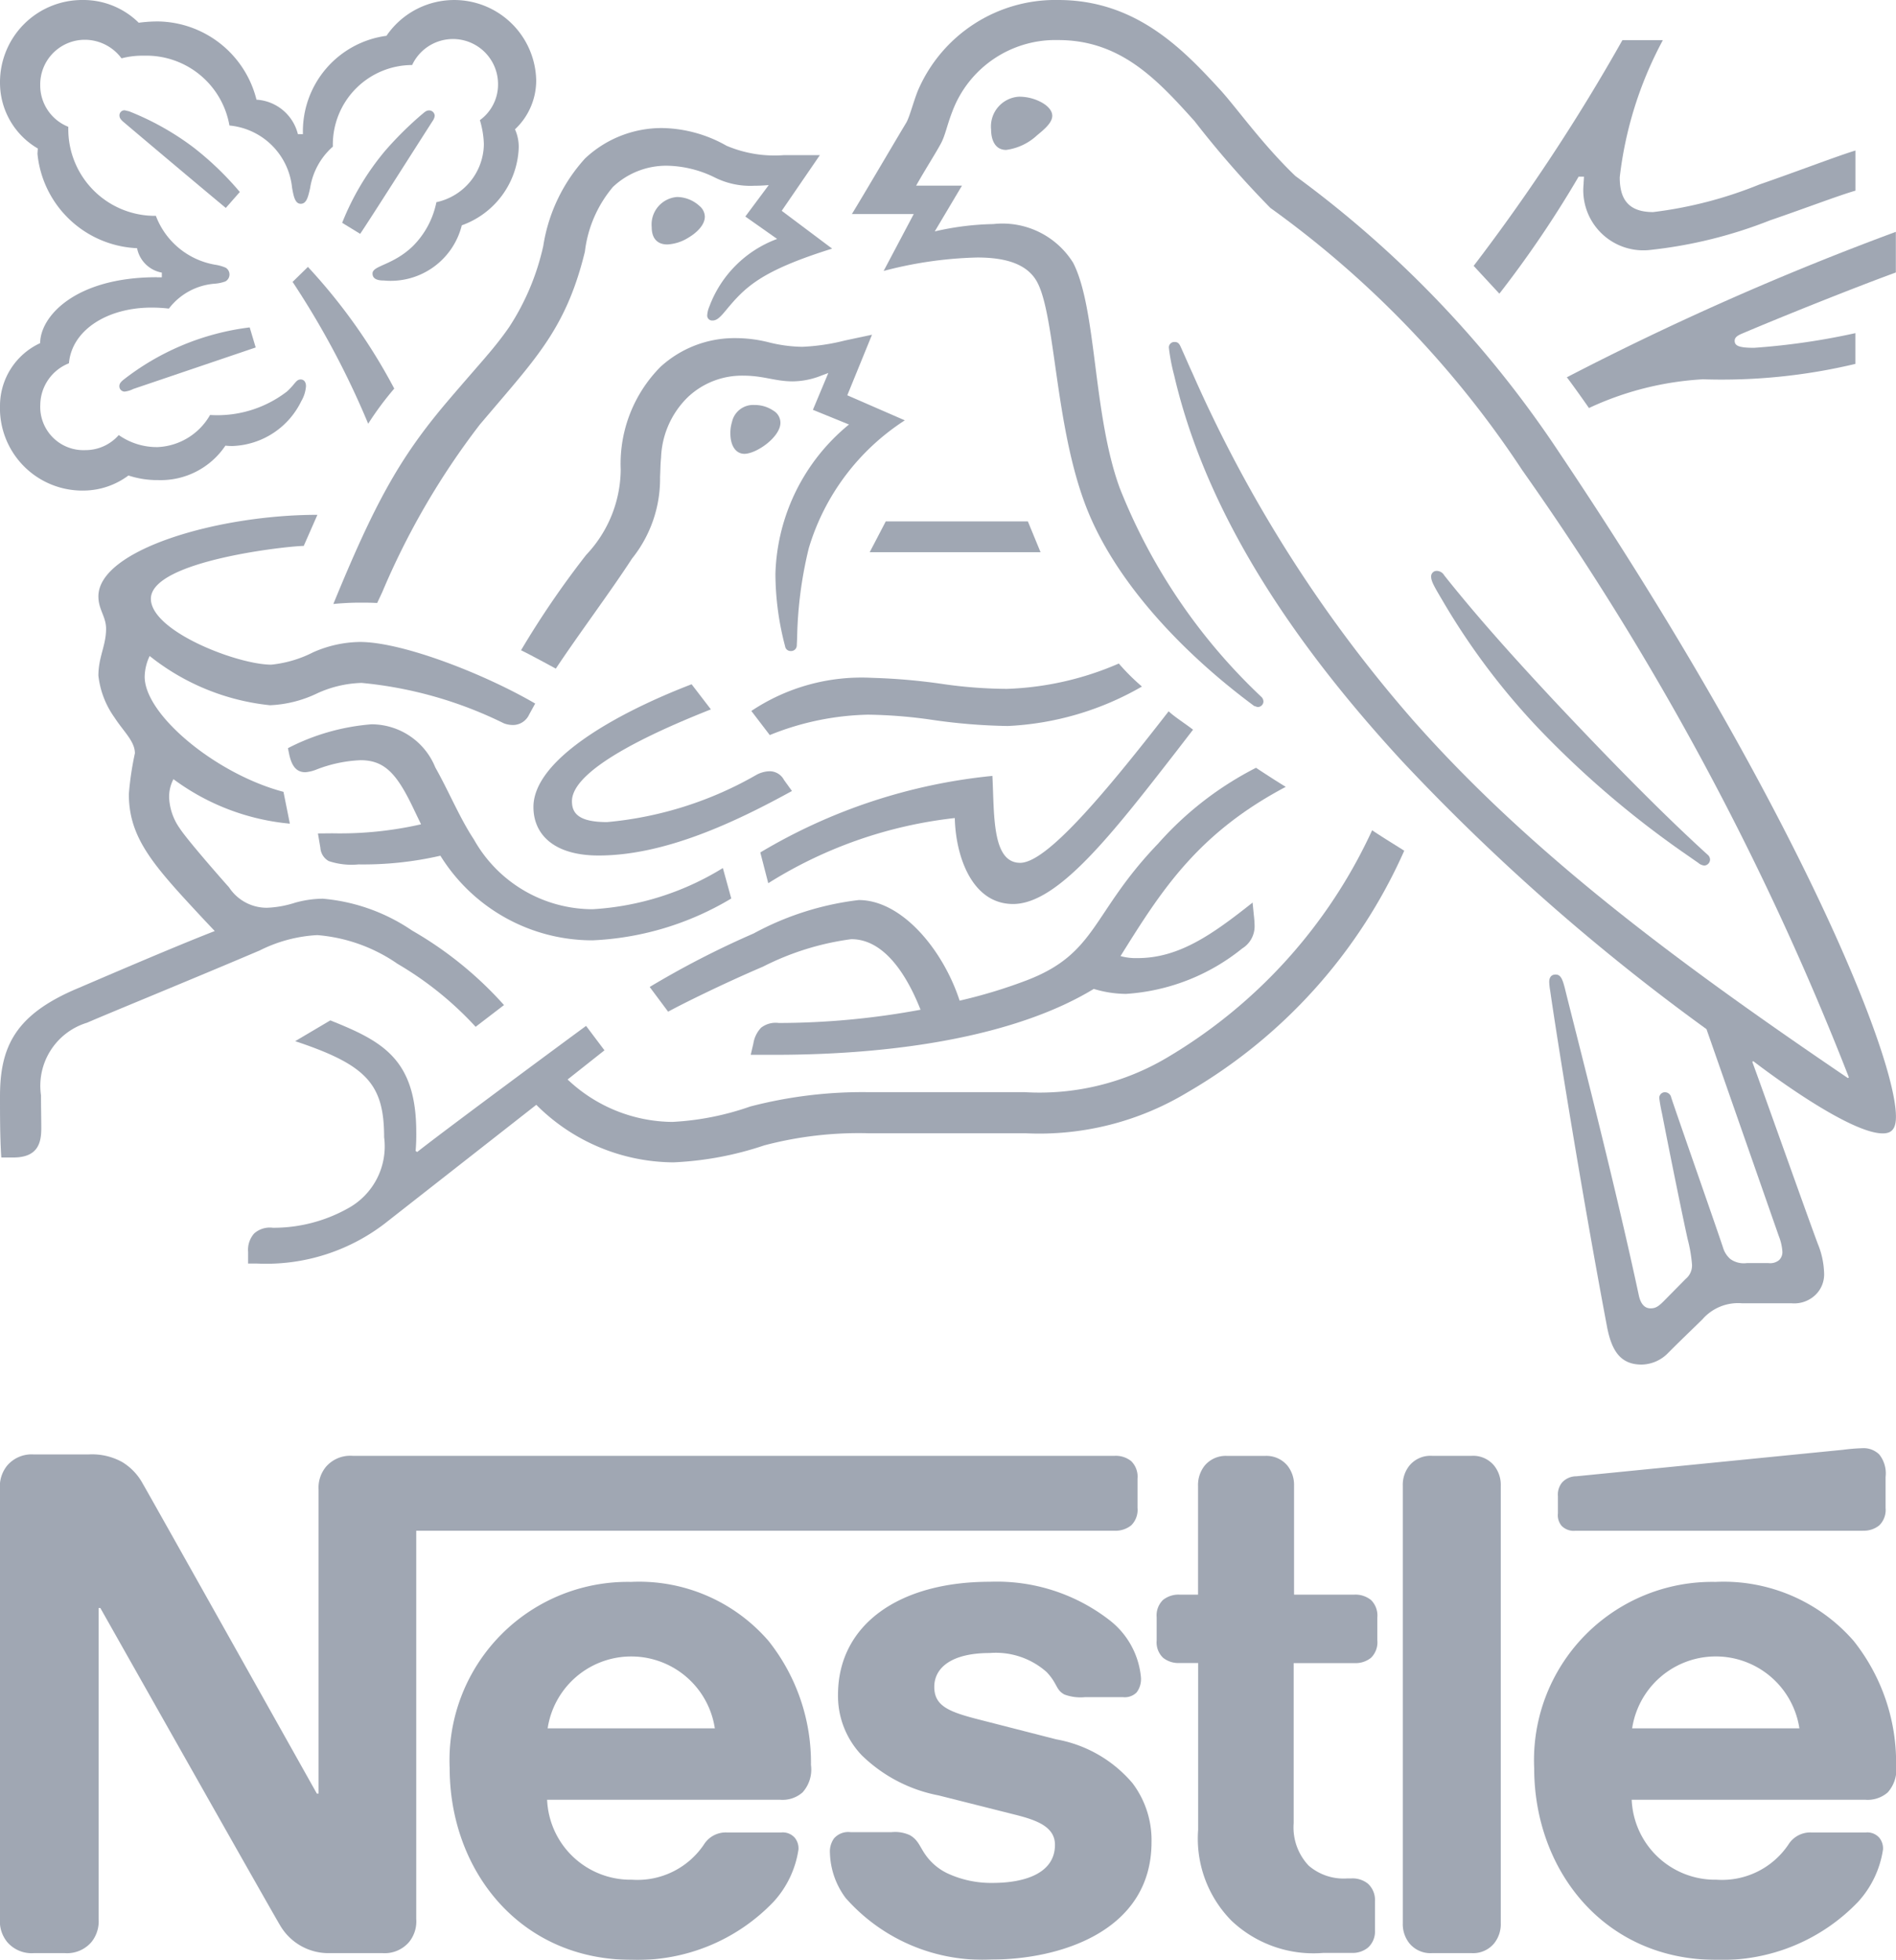<svg xmlns="http://www.w3.org/2000/svg" width="71.513" height="73.91" viewBox="0 0 71.513 73.91">
  <g id="Visual" transform="translate(0)" opacity="0.501">
    <g id="Group_39" data-name="Group 39" transform="translate(0 0)">
      <path id="Path_121" data-name="Path 121" d="M128.852,132.443c-2.523,2.625-2.295,4.138-4.956,5.159a19.185,19.185,0,0,1-2.536.769c-.617-1.9-2.167-3.794-3.807-3.794a11.018,11.018,0,0,0-3.962,1.26,33.837,33.837,0,0,0-3.921,2.018l.695.932c.53-.29,2.056-1.048,3.582-1.7a10.307,10.307,0,0,1,3.327-1.035c1.3,0,2.145,1.477,2.612,2.661a29.426,29.426,0,0,1-5.347.5.893.893,0,0,0-.668.179,1.112,1.112,0,0,0-.29.592l-.1.429h.907c4.715,0,9.17-.744,12.032-2.485a4.266,4.266,0,0,0,1.211.188,7.758,7.758,0,0,0,4.388-1.714.98.98,0,0,0,.467-.845,3.667,3.667,0,0,0-.027-.393l-.049-.492c-1.513,1.2-2.773,2.094-4.337,2.094a2.153,2.153,0,0,1-.644-.076c1.526-2.447,2.889-4.616,6.232-6.382-.353-.215-.858-.543-1.122-.719A12.515,12.515,0,0,0,128.852,132.443Z" transform="translate(-85.165 -100.634)" fill="#414f68"/>
      <path id="Path_122" data-name="Path 122" d="M138.142,125.773c-1.073,0-.972-1.83-1.048-3.278a21.107,21.107,0,0,0-8.754,2.887l.3,1.16a16.66,16.66,0,0,1,7.036-2.458c.027,1.385.619,3.242,2.2,3.242,1.689,0,3.743-2.65,6.154-5.754l.632-.82c-.328-.252-.693-.48-.921-.693C141.271,123.24,139.128,125.773,138.142,125.773Z" transform="translate(-99.663 -93.234)" fill="#414f68"/>
      <path id="Path_123" data-name="Path 123" d="M100.17,56.7a7.9,7.9,0,0,1-1.615.239,5.466,5.466,0,0,1-1.236-.163,5.16,5.16,0,0,0-1.309-.165,4.133,4.133,0,0,0-2.8,1.084,5.19,5.19,0,0,0-1.5,3.87,4.724,4.724,0,0,1-1.3,3.218,34.118,34.118,0,0,0-2.46,3.6c.241.112,1.035.541,1.312.693.869-1.309,2.08-2.925,2.873-4.149a4.8,4.8,0,0,0,1.059-3.077c.013-.252.013-.492.038-.733a3.352,3.352,0,0,1,1-2.27,2.969,2.969,0,0,1,2.107-.82c.755,0,1.2.215,1.852.215a2.985,2.985,0,0,0,1.108-.226l.241-.089-.581,1.388,1.361.554A7.549,7.549,0,0,0,97.545,65.5a10.793,10.793,0,0,0,.366,2.735.207.207,0,0,0,.212.177.214.214,0,0,0,.228-.212l.013-.29a15.332,15.332,0,0,1,.44-3.378,8.707,8.707,0,0,1,3.622-4.82l-2.17-.945.932-2.284Z" transform="translate(-68.298 -43.86)" fill="#414f68"/>
      <path id="Path_124" data-name="Path 124" d="M168.346,16.32a1.124,1.124,0,0,0-1.046,1.236c0,.353.125.771.568.771a2.123,2.123,0,0,0,1.171-.556c.342-.277.568-.5.568-.731,0-.212-.2-.416-.5-.554A1.747,1.747,0,0,0,168.346,16.32Z" transform="translate(-129.918 -12.673)" fill="#414f68"/>
      <path id="Path_125" data-name="Path 125" d="M147.416,88l-.606,1.162h6.444L152.776,88Z" transform="translate(-114.007 -68.337)" fill="#414f68"/>
      <path id="Path_126" data-name="Path 126" d="M111.384,34.79c.34-.2.63-.492.63-.8a.54.54,0,0,0-.2-.4,1.276,1.276,0,0,0-.845-.34,1.039,1.039,0,0,0-.959,1.135c0,.416.2.655.592.655A1.657,1.657,0,0,0,111.384,34.79Z" transform="translate(-85.429 -25.821)" fill="#414f68"/>
      <path id="Path_127" data-name="Path 127" d="M251.041,106.942l.617.429a.4.4,0,0,0,.228.1.23.23,0,0,0,.214-.226.245.245,0,0,0-.1-.19c-1.843-1.678-3.823-3.72-5.678-5.689-1.45-1.551-2.938-3.189-4.25-4.842a.33.33,0,0,0-.266-.165.208.208,0,0,0-.226.215c0,.177.125.389.44.921a26.253,26.253,0,0,0,3.606,4.8A36.142,36.142,0,0,0,251.041,106.942Z" transform="translate(-187.601 -74.829)" fill="#414f68"/>
      <path id="Path_128" data-name="Path 128" d="M239.389,245.71h-1.5a1.026,1.026,0,0,0-.845.366,1.155,1.155,0,0,0-.253.757v16.508a1.159,1.159,0,0,0,.253.758,1.026,1.026,0,0,0,.845.366h1.5a1.026,1.026,0,0,0,.845-.366,1.155,1.155,0,0,0,.253-.758V246.834a1.159,1.159,0,0,0-.253-.757A1.026,1.026,0,0,0,239.389,245.71Z" transform="translate(-183.881 -190.808)" fill="#414f68"/>
      <path id="Path_129" data-name="Path 129" d="M125.178,69.028a.531.531,0,0,0-.264-.454,1.247,1.247,0,0,0-.717-.215.816.816,0,0,0-.847.644,1.387,1.387,0,0,0-.06.429c0,.454.2.769.53.769C124.271,70.2,125.178,69.571,125.178,69.028Z" transform="translate(-95.742 -53.086)" fill="#414f68"/>
      <path id="Path_130" data-name="Path 130" d="M49.733,126.381l.092.541a.619.619,0,0,0,.313.5,2.716,2.716,0,0,0,1.124.127,13.005,13.005,0,0,0,3.09-.328,6.746,6.746,0,0,0,5.738,3.191,11.114,11.114,0,0,0,5.233-1.578l-.317-1.148a10.525,10.525,0,0,1-4.916,1.553,5.146,5.146,0,0,1-4.478-2.637c-.53-.8-.945-1.814-1.452-2.71a2.6,2.6,0,0,0-2.406-1.627,8.26,8.26,0,0,0-3.153.9l.049.239c.087.391.241.668.608.668a1.447,1.447,0,0,0,.416-.1,5.153,5.153,0,0,1,1.665-.353c.945,0,1.4.554,2.042,1.917l.241.5a13.731,13.731,0,0,1-3.34.34Z" transform="translate(-37.741 -94.95)" fill="#414f68"/>
      <path id="Path_131" data-name="Path 131" d="M265.8,266.99a6.722,6.722,0,0,0-6.837,7.025c0,3.848,2.637,7.228,6.86,7.228a7.1,7.1,0,0,0,5.363-2.194,3.746,3.746,0,0,0,.934-1.969.636.636,0,0,0-.139-.44.6.6,0,0,0-.516-.2h-2.029a.974.974,0,0,0-.885.456,3.016,3.016,0,0,1-2.71,1.325,3.15,3.15,0,0,1-3.2-3.016h8.8a1.151,1.151,0,0,0,.858-.277,1.3,1.3,0,0,0,.315-1.032,7.372,7.372,0,0,0-1.6-4.679A6.5,6.5,0,0,0,265.8,266.99Zm-3.142,5.523a3.19,3.19,0,0,1,6.308,0Z" transform="translate(-201.097 -207.333)" fill="#414f68"/>
      <path id="Path_132" data-name="Path 132" d="M252.727,11.918h.2c0,.087-.013.19-.013.277a2.266,2.266,0,0,0,2.536,2.485,17.242,17.242,0,0,0,4.489-1.111c1.361-.467,2.61-.945,3.229-1.122V10.933c-.706.215-2.143.769-3.631,1.285a15.646,15.646,0,0,1-4,1.037c-.983,0-1.26-.543-1.26-1.314a14.37,14.37,0,0,1,1.627-5.17h-1.526a73.257,73.257,0,0,1-5.611,8.513l.97,1.048A40.462,40.462,0,0,0,252.727,11.918Z" transform="translate(-193.184 -5.257)" fill="#414f68"/>
      <path id="Path_133" data-name="Path 133" d="M160.542,6.636c-1.274-1.224-2.243-2.612-2.862-3.28C156.3,1.855,154.527,0,151.6,0a5.639,5.639,0,0,0-5.3,3.432c-.179.456-.315,1.008-.442,1.211-.277.454-1.526,2.585-2.042,3.43h2.333l-1.135,2.145a15.128,15.128,0,0,1,3.53-.507c1.122,0,1.931.266,2.284.972.657,1.312.657,5.282,1.765,8.274,1.032,2.813,3.557,5.564,6.395,7.666l.125.04a.214.214,0,0,0,.226-.2.247.247,0,0,0-.087-.19,21.872,21.872,0,0,1-5.334-7.87c-1.021-2.8-.858-6.735-1.754-8.489a3.139,3.139,0,0,0-3.014-1.464,10.554,10.554,0,0,0-2.208.277L147.969,7H146.24c.364-.644.746-1.236.934-1.589.163-.3.228-.681.429-1.2a4.152,4.152,0,0,1,4-2.7c2.371,0,3.758,1.526,5.135,3.054A37.293,37.293,0,0,0,159.6,7.841a37.641,37.641,0,0,1,9.5,9.89,107.175,107.175,0,0,1,12.321,22.9l-.038.025c-6.395-4.339-11.93-8.437-16.4-13.494a51.077,51.077,0,0,1-8.312-13.069c-.163-.351-.3-.679-.456-1.019-.06-.139-.125-.177-.226-.177a.205.205,0,0,0-.217.212,7.269,7.269,0,0,0,.2,1.046c1.276,5.5,4.806,10.43,8.578,14.53a80.486,80.486,0,0,0,11.5,10.126l2.726,7.8a1.943,1.943,0,0,1,.136.581.414.414,0,0,1-.123.328.521.521,0,0,1-.4.114h-.82a.868.868,0,0,1-.617-.152.908.908,0,0,1-.277-.429c-.239-.731-1.68-4.831-1.955-5.662a.243.243,0,0,0-.239-.2.211.211,0,0,0-.212.215,5.6,5.6,0,0,0,.1.568c.364,1.866.793,3.962.97,4.755a5.479,5.479,0,0,1,.165.961.657.657,0,0,1-.239.541l-.847.858c-.2.2-.313.252-.478.252-.2,0-.366-.136-.442-.489-.959-4.478-2.409-10.03-2.786-11.568-.089-.342-.152-.532-.353-.532-.177,0-.241.127-.241.279a2.469,2.469,0,0,0,.04.353c.226,1.589,1.146,7.38,2.143,12.665.177.909.516,1.412,1.3,1.412a1.42,1.42,0,0,0,1.008-.445c.516-.516.668-.655,1.287-1.26a1.784,1.784,0,0,1,1.5-.606h1.868a1.155,1.155,0,0,0,.894-.315,1.073,1.073,0,0,0,.328-.831,3.14,3.14,0,0,0-.239-1.1c-.478-1.285-2.018-5.635-2.469-6.86l.036-.025c1.577,1.2,3.872,2.724,4.882,2.724.313,0,.5-.139.5-.63,0-2.322-3.859-11.867-12.676-25.01A40.953,40.953,0,0,0,160.542,6.636Z" transform="translate(-111.685)" fill="#414f68"/>
      <path id="Path_134" data-name="Path 134" d="M265.323,45.775a11.692,11.692,0,0,1,4.3-1.084,21.709,21.709,0,0,0,5.751-.581v-1.16a26.213,26.213,0,0,1-3.821.554c-.568,0-.733-.076-.733-.264,0-.112.076-.19.29-.277,1.513-.644,4.225-1.729,5.789-2.3V39.13a109.409,109.409,0,0,0-12.41,5.486C264.593,44.738,265.25,45.661,265.323,45.775Z" transform="translate(-205.392 -30.387)" fill="#414f68"/>
      <path id="Path_135" data-name="Path 135" d="M60.533,31.935c-1.776,2.1-2.71,3.81-4.263,7.593a10.058,10.058,0,0,1,1.023-.051c.2,0,.366,0,.63.013l.188-.4a28.568,28.568,0,0,1,3.685-6.33l.568-.668c1.691-1.982,2.737-3.155,3.394-5.852A4.626,4.626,0,0,1,66.816,23.8a2.924,2.924,0,0,1,2.056-.8,4.217,4.217,0,0,1,1.779.44,3,3,0,0,0,1.5.315c.226,0,.389-.013.541-.025l-.883,1.186,1.2.845a4.328,4.328,0,0,0-2.561,2.561.954.954,0,0,0-.076.315.185.185,0,0,0,.2.2c.165,0,.29-.125.5-.378.733-.885,1.314-1.488,4.011-2.333L73.182,24.7l1.439-2.1h-1.35a4.63,4.63,0,0,1-2.17-.353,5.067,5.067,0,0,0-2.422-.668,4.214,4.214,0,0,0-2.914,1.146,6.351,6.351,0,0,0-1.577,3.3A9.23,9.23,0,0,1,62.9,29.087C62.312,29.931,61.885,30.347,60.533,31.935Z" transform="translate(-43.697 -16.75)" fill="#414f68"/>
      <path id="Path_136" data-name="Path 136" d="M5.915,10.455c-3.09,0-4.4,1.488-4.4,2.485A2.607,2.607,0,0,0,0,15.286,3.109,3.109,0,0,0,3.191,18.5a2.851,2.851,0,0,0,1.653-.568,3.5,3.5,0,0,0,1.133.174,2.937,2.937,0,0,0,2.525-1.3,2.107,2.107,0,0,0,.29.013,3,3,0,0,0,2.572-1.691,1.287,1.287,0,0,0,.177-.565c0-.139-.063-.252-.2-.252-.177,0-.2.165-.518.454a4.306,4.306,0,0,1-2.9.885,2.4,2.4,0,0,1-1.98,1.211,2.5,2.5,0,0,1-1.464-.454,1.666,1.666,0,0,1-1.26.568,1.63,1.63,0,0,1-1.7-1.7A1.707,1.707,0,0,1,2.6,13.7C2.71,12.448,4.047,11.6,5.713,11.6a5.555,5.555,0,0,1,.657.038A2.4,2.4,0,0,1,8.086,10.7a1.52,1.52,0,0,0,.416-.087.3.3,0,0,0,.013-.516A1.612,1.612,0,0,0,8.1,9.981,2.917,2.917,0,0,1,5.879,8.14,3.269,3.269,0,0,1,2.576,4.9V4.782A1.679,1.679,0,0,1,1.517,3.206,1.684,1.684,0,0,1,3.206,1.5,1.726,1.726,0,0,1,4.583,2.2a3.164,3.164,0,0,1,.856-.1A3.182,3.182,0,0,1,8.654,4.733a2.619,2.619,0,0,1,2.362,2.346c.06.328.112.606.328.606s.277-.252.353-.592a2.622,2.622,0,0,1,.858-1.564,3,3,0,0,1,2.99-3.077,1.7,1.7,0,0,1,3.24.719A1.659,1.659,0,0,1,18.1,4.531a3.457,3.457,0,0,1,.15.9,2.264,2.264,0,0,1-1.79,2.194,3.248,3.248,0,0,1-.883,1.653c-.757.733-1.526.733-1.526,1.035,0,.163.112.266.429.266a2.763,2.763,0,0,0,2.938-2.082,3.236,3.236,0,0,0,2.145-2.876,1.6,1.6,0,0,0-.139-.744,2.519,2.519,0,0,0,.8-1.852A3.093,3.093,0,0,0,14.577,1.35a3.636,3.636,0,0,0-3.151,3.709h-.19a1.716,1.716,0,0,0-1.562-1.3A3.888,3.888,0,0,0,5.977.809a5.355,5.355,0,0,0-.744.049A2.97,2.97,0,0,0,3.115,0,3.1,3.1,0,0,0,0,3.115,2.869,2.869,0,0,0,1.426,5.6l-.013.2A3.951,3.951,0,0,0,5.17,9.36a1.162,1.162,0,0,0,.934.921v.177h-.19Z" transform="translate(0)" fill="#414f68"/>
      <path id="Path_137" data-name="Path 137" d="M148.638,272.921l-2.862-.733c-1.186-.3-1.741-.518-1.741-1.247,0-.708.632-1.276,2.094-1.276a2.885,2.885,0,0,1,2.145.719c.416.44.34.668.668.845a1.738,1.738,0,0,0,.782.1h1.426a.632.632,0,0,0,.516-.177.831.831,0,0,0,.163-.581,3.082,3.082,0,0,0-1.184-2.145,6.936,6.936,0,0,0-4.516-1.448c-3.454,0-5.725,1.64-5.725,4.261a3.24,3.24,0,0,0,.894,2.281,5.677,5.677,0,0,0,2.9,1.515l2.889.728c.793.2,1.5.445,1.5,1.135,0,1.073-1.135,1.437-2.348,1.437a3.909,3.909,0,0,1-1.714-.364,2.142,2.142,0,0,1-.871-.769c-.188-.29-.252-.505-.541-.668a1.333,1.333,0,0,0-.681-.114h-1.564a.711.711,0,0,0-.617.239.856.856,0,0,0-.152.543,2.974,2.974,0,0,0,.592,1.7,6.878,6.878,0,0,0,5.523,2.322c2.523,0,6.015-1.048,6.015-4.429a3.56,3.56,0,0,0-.717-2.221A4.9,4.9,0,0,0,148.638,272.921Z" transform="translate(-108.796 -207.326)" fill="#414f68"/>
      <path id="Path_138" data-name="Path 138" d="M49.39,45.615a31.92,31.92,0,0,1,2.851,5.349,11.709,11.709,0,0,1,.983-1.325,21.39,21.39,0,0,0-3.256-4.589Z" transform="translate(-38.354 -34.984)" fill="#414f68"/>
      <path id="Path_139" data-name="Path 139" d="M140.69,111.99a11.518,11.518,0,0,1-4.223.956,17.6,17.6,0,0,1-2.373-.177,22.811,22.811,0,0,0-2.71-.239,7.48,7.48,0,0,0-4.554,1.249l.695.909a10.391,10.391,0,0,1,3.707-.769,18.281,18.281,0,0,1,2.371.188,21.861,21.861,0,0,0,2.9.239,11.14,11.14,0,0,0,5.059-1.488A8.2,8.2,0,0,1,140.69,111.99Z" transform="translate(-98.491 -86.967)" fill="#414f68"/>
      <path id="Path_140" data-name="Path 140" d="M96.727,116.437,96,115.49c-2.827,1.086-5.966,2.838-5.966,4.63,0,1.021.757,1.828,2.458,1.828,2.5,0,5.159-1.26,7.293-2.433l-.3-.416a.613.613,0,0,0-.568-.328,1.12,1.12,0,0,0-.454.125,13.8,13.8,0,0,1-5.651,1.792c-1.061,0-1.325-.326-1.325-.784C91.48,118.618,94.986,117.128,96.727,116.437Z" transform="translate(-69.914 -89.685)" fill="#414f68"/>
      <path id="Path_141" data-name="Path 141" d="M202.705,250.953h-2.281v-4.111a1.172,1.172,0,0,0-.252-.757,1.035,1.035,0,0,0-.845-.364H197.9a1.035,1.035,0,0,0-.845.364,1.172,1.172,0,0,0-.253.757v4.111H196.1a.943.943,0,0,0-.619.2.816.816,0,0,0-.239.655v.869a.807.807,0,0,0,.239.655.928.928,0,0,0,.619.2h.706v6.292a4.408,4.408,0,0,0,1.262,3.43,4.5,4.5,0,0,0,3.454,1.211h1.073a.926.926,0,0,0,.617-.2.821.821,0,0,0,.264-.655v-1.1a.832.832,0,0,0-.264-.655.926.926,0,0,0-.617-.2h-.152a2.02,2.02,0,0,1-1.466-.48,2.1,2.1,0,0,1-.568-1.6v-6.04h2.3a.921.921,0,0,0,.617-.2.813.813,0,0,0,.239-.655v-.869a.818.818,0,0,0-.239-.655A.935.935,0,0,0,202.705,250.953Z" transform="translate(-151.615 -190.816)" fill="#414f68"/>
      <path id="Path_142" data-name="Path 142" d="M274.483,247.525a.926.926,0,0,0,.617-.2.813.813,0,0,0,.239-.655v-1.173a1.141,1.141,0,0,0-.239-.847.837.837,0,0,0-.617-.237,7.4,7.4,0,0,0-.744.06l-10.066,1a.726.726,0,0,0-.53.228.714.714,0,0,0-.163.516v.657a.622.622,0,0,0,.139.467.636.636,0,0,0,.5.188h10.862Z" transform="translate(-204.219 -189.799)" fill="#414f68"/>
      <path id="Path_143" data-name="Path 143" d="M45.627,154.415a5.747,5.747,0,0,1-2.813.722.886.886,0,0,0-.706.215.93.93,0,0,0-.228.693v.44H42.2a7.347,7.347,0,0,0,4.969-1.613L52.75,150.5a7.363,7.363,0,0,0,5.17,2.17,12.412,12.412,0,0,0,3.43-.641,13.944,13.944,0,0,1,3.935-.456H71.2a10.818,10.818,0,0,0,6.1-1.537,19.817,19.817,0,0,0,8.187-9.119c-.442-.279-.858-.532-1.211-.771a19.35,19.35,0,0,1-7.72,8.565,9.429,9.429,0,0,1-5.385,1.312h-5.89a16.8,16.8,0,0,0-4.462.541,10.483,10.483,0,0,1-2.938.581,5.807,5.807,0,0,1-3.95-1.6l1.39-1.1-.693-.921c-.4.29-5.336,3.935-6.37,4.755l-.06-.038a6.994,6.994,0,0,0,.025-.7c0-2.775-1.287-3.443-3.242-4.225l-1.325.784c2.686.894,3.354,1.613,3.354,3.62A2.661,2.661,0,0,1,45.627,154.415Z" transform="translate(-32.522 -108.835)" fill="#414f68"/>
      <path id="Path_144" data-name="Path 144" d="M.5,111.127c.945,0,1.057-.568,1.057-1.111,0-.364-.011-.782-.011-1.236a2.488,2.488,0,0,1,1.741-2.737c.681-.3,4.022-1.665,6.509-2.724a5.465,5.465,0,0,1,2.17-.579A6.184,6.184,0,0,1,15,103.827a12.7,12.7,0,0,1,2.94,2.371l1.07-.82a14,14,0,0,0-3.468-2.811,7.055,7.055,0,0,0-3.367-1.2,3.991,3.991,0,0,0-1.048.152,3.929,3.929,0,0,1-1.061.19,1.7,1.7,0,0,1-1.426-.769C8.424,100.7,7.059,99.15,6.77,98.7a2.171,2.171,0,0,1-.391-1.148,1.436,1.436,0,0,1,.163-.693,8.7,8.7,0,0,0,4.391,1.678l-.241-1.2c-2.534-.668-5.235-2.9-5.235-4.339a1.875,1.875,0,0,1,.188-.784,8.693,8.693,0,0,0,4.54,1.857,4.535,4.535,0,0,0,1.765-.442,4.291,4.291,0,0,1,1.689-.4A15.369,15.369,0,0,1,19,94.751a.953.953,0,0,0,.326.065.672.672,0,0,0,.632-.393l.228-.416c-1.928-1.122-5.007-2.322-6.612-2.322a4.467,4.467,0,0,0-1.765.391,4.477,4.477,0,0,1-1.578.465c-1.274,0-4.54-1.26-4.54-2.485,0-1.439,5.2-1.993,5.765-1.993l.516-1.173c-3.769,0-8.261,1.323-8.261,3.077,0,.5.29.755.29,1.222,0,.632-.29,1.061-.29,1.765a3.362,3.362,0,0,0,.606,1.578c.353.543.771.9.771,1.352a11.487,11.487,0,0,0-.228,1.537c0,1.7.972,2.737,2.862,4.766l.378.4c-1.564.606-4.478,1.866-5.159,2.156C.592,105.728,0,106.928,0,108.821c0,.731,0,1.562.049,2.306Z" transform="translate(0 -67.475)" fill="#414f68"/>
      <path id="Path_154" data-name="Path 154" d="M61.25,18.831a.21.21,0,0,0-.212-.2c-.116,0-.177.076-.29.165a13.117,13.117,0,0,0-1.361,1.35,9.883,9.883,0,0,0-1.627,2.724l.679.416c.467-.695,1.969-3.066,2.737-4.263A.387.387,0,0,0,61.25,18.831Z" transform="translate(-44.854 -14.467)" fill="#414f68"/>
      <path id="Path_157" data-name="Path 157" d="M42.666,248.155a.821.821,0,0,0,.239-.655v-1.113a.821.821,0,0,0-.239-.655.925.925,0,0,0-.617-.2H13.293a1.211,1.211,0,0,0-1,.416,1.242,1.242,0,0,0-.277.869V258.27h-.065S5.687,247.1,5.383,246.579a2.151,2.151,0,0,0-.769-.809,2.341,2.341,0,0,0-1.274-.29H1.274a1.21,1.21,0,0,0-1,.416,1.245,1.245,0,0,0-.277.871V263a1.244,1.244,0,0,0,.277.871,1.21,1.21,0,0,0,1,.416H2.447a1.21,1.21,0,0,0,1-.416A1.244,1.244,0,0,0,3.72,263V251.272h.065s6.509,11.527,6.773,11.956a2.111,2.111,0,0,0,1.868,1.059h2.007a1.209,1.209,0,0,0,.994-.416A1.234,1.234,0,0,0,15.7,263V248.358H42.052A.948.948,0,0,0,42.666,248.155Z" transform="translate(0 -190.63)" fill="#414f68"/>
      <path id="Path_158" data-name="Path 158" d="M82.747,266.99a6.722,6.722,0,0,0-6.837,7.025c0,3.848,2.637,7.228,6.86,7.228a7.1,7.1,0,0,0,5.36-2.194,3.735,3.735,0,0,0,.936-1.969.635.635,0,0,0-.139-.44.6.6,0,0,0-.516-.2H86.381a.971.971,0,0,0-.883.456,3.022,3.022,0,0,1-2.713,1.325,3.149,3.149,0,0,1-3.2-3.016h8.779a1.141,1.141,0,0,0,.856-.277,1.286,1.286,0,0,0,.317-1.032,7.372,7.372,0,0,0-1.6-4.679A6.449,6.449,0,0,0,82.747,266.99Zm-3.142,5.523a3.189,3.189,0,0,1,6.306,0Z" transform="translate(-58.949 -207.333)" fill="#414f68"/>
      <path id="Path_159" data-name="Path 159" d="M20.15,57.481a.2.2,0,0,0,.2.2.973.973,0,0,0,.328-.1l4.614-1.564-.226-.757a9.635,9.635,0,0,0-4.793,2C20.186,57.342,20.15,57.394,20.15,57.481Z" transform="translate(-15.648 -42.913)" fill="#414f68"/>
      <path id="Path_160" data-name="Path 160" d="M22.957,20.023a10.341,10.341,0,0,0-2.433-1.365l-.163-.038a.188.188,0,0,0-.2.19c0,.076.025.139.139.239,1.1.932,3.218,2.713,3.872,3.253L24.7,21.7A11.547,11.547,0,0,0,22.957,20.023Z" transform="translate(-15.655 -14.46)" fill="#414f68"/>
    </g>
  </g>
</svg>
